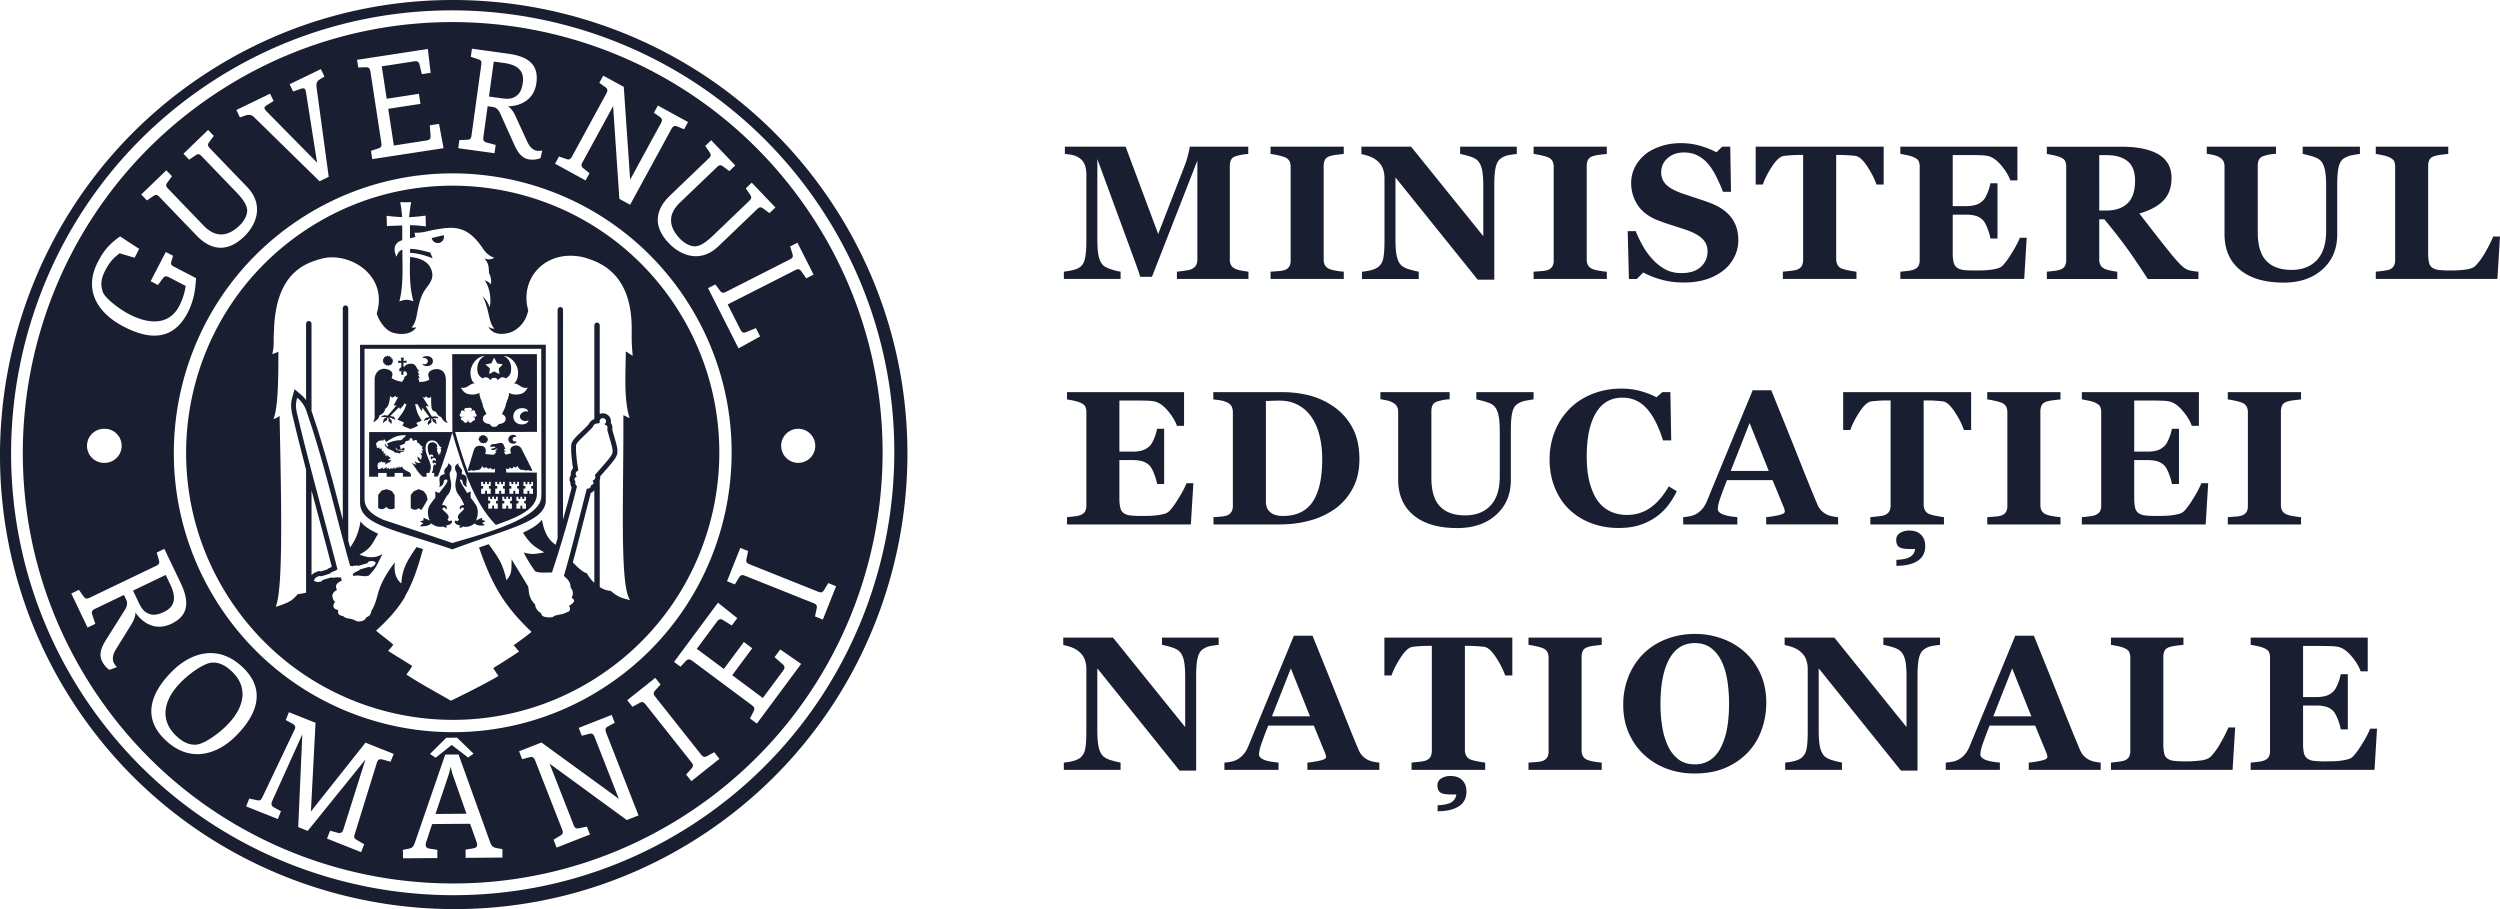 <svg width="132" height="48" viewBox="0 0 132 48" xmlns="http://www.w3.org/2000/svg">
    <g fill="none" fill-rule="evenodd">
        <path d="M0 0h132v48H0z"/>
        <path d="M43.88 10.649c7.34 10.993 4.377 25.958-6.596 33.311-10.974 7.354-25.913 4.386-33.252-6.608-7.34-10.995-4.376-25.959 6.597-33.312C21.603-3.314 36.54-.345 43.88 10.649zm-32.948-6.17C.25 11.636-2.634 26.201 4.512 36.902c7.143 10.7 21.682 13.59 32.362 6.432 10.68-7.158 13.566-21.722 6.42-32.422-7.143-10.7-21.682-13.59-32.362-6.433zm31.837 6.785c6.968 10.437 4.171 24.563-6.246 31.543-10.417 6.981-24.518 4.18-31.486-6.258C-1.931 26.112.866 11.987 11.283 5.006 21.7-1.975 35.8.827 42.769 11.264zM24.212 39.837l-.704.005-1.593 4.622c-.089.267-.164.313-.353.352l-.287.055.004.447 1.816-.013-.003-.433-.41-.065c-.136-.021-.205-.082-.205-.195 0-.046.006-.099.028-.16l.311-.942 2.006-.015.34.96c.024.06.032.106.032.152 0 .098-.06.16-.195.183l-.416.071.003.433 1.945-.015-.003-.448-.296-.05c-.19-.037-.273-.082-.366-.346l-1.654-4.598zm-8.958-2.234-.165.416.348.188c.147.083.18.161.128.295l-1.699 3.566c-.083.17-.12.221-.307.18l-.398-.085-.165.415 1.674.666.165-.415-.356-.19c-.154-.086-.168-.174-.116-.325l1.599-3.54-.216 4.898.5.2 3.05-3.771-1.176 3.725c-.053.134-.13.184-.293.144l-.397-.109-.165.416 1.801.716.165-.416-.39-.228c-.165-.098-.157-.16-.1-.342l1.165-3.761c.061-.156.137-.183.307-.139l.41.114.166-.415-1.491-.594-2.882 3.634.244-4.683-1.406-.56zm17.042.145-1.74.684.163.416.383-.101c.184-.048.239.028.308.205l1.263 3.225-4.083-2.973-1.183.465.163.417.383-.102c.184-.048.245.026.315.202l1.406 3.593c.069.177.066.251-.1.349l-.348.21.163.416 1.761-.692-.163-.416-.398.083c-.187.041-.24-.012-.31-.188l-1.26-3.219 4.076 2.976.62-.243-1.7-4.341c-.068-.177-.073-.273.095-.363l.35-.186-.164-.417zm-8.503 2.744.086.34.75 2.133-1.635.013.718-2.144.08-.342zM34.6 35.791l-1.482 1.178.277.35.357-.196c.167-.094.233-.06.35.089l2.39 3.017c.118.148.137.22.008.362l-.273.304.278.35 1.482-1.178-.277-.351-.357.196c-.167.094-.233.06-.35-.088l-2.39-3.018c-.118-.148-.137-.22-.008-.362l.272-.303-.277-.35zm-10.467 3.158-.568.003-.863.857.298.2.849-.674.869.664.286-.204-.87-.846zM12.87 35.286c-1.317-1.309-2.787-.847-3.8.176-1.145 1.158-1.536 2.425-.396 3.556 1.316 1.308 2.786.846 3.798-.176 1.146-1.158 1.537-2.425.398-3.556zm-1.688-.299c.402-.028.75.158 1.1.505.806.8.66 1.83-.299 2.8-.48.484-1.221.996-1.622 1.025-.401.028-.75-.158-1.1-.505-.806-.8-.66-1.83.299-2.8.48-.484 1.221-.996 1.622-1.025zm4.536-23.342c-6.76 4.529-8.574 13.692-4.053 20.463 4.52 6.77 13.668 8.59 20.426 4.06 6.758-4.529 8.573-13.692 4.053-20.463-4.522-6.771-13.668-8.588-20.426-4.06zm22.191 20.177-2.32 3.128.34.253.276-.295c.131-.139.222-.109.374.004l3.103 2.31c.152.114.189.179.1.35l-.184.362.364.272 2.338-3.152-1.102-.764-.302.408.428.375c.143.126.113.217.005.363l-1.052 1.417-1.615-1.203 1.056-1.423-.443-.33-1.057 1.423-1.427-1.062 1.047-1.412c.109-.146.187-.201.348-.1l.452.28.29-.39-1.019-.814zm-2.305-15.755c4.32 6.472 2.586 15.23-3.874 19.56-6.46 4.33-15.205 2.592-19.526-3.88-4.321-6.473-2.587-15.232 3.874-19.561 6.461-4.33 15.205-2.592 19.526 3.88zM21.709 10.67a4.578 4.578 0 0 1-.576.001c.05.27.078.518.103.795a16.588 16.588 0 0 1-.55-.041l-.273-.031.017.545.073-.006c.155-.01.458-.019.642-.024l.094-.002v.772l-.062.023c-.265.11-.47.33-.247.853.08-.195.145-.319.315-.375 0 .894.068 1.876-.16 2.735.313-.11.424-.113.745-.01-.214-.752-.2-1.561-.177-2.337l.092.01c.458.062.932.238 1.06.759.123.483-.253.743-.46 1.124-.395.793-.247 1.447-.615 1.833.122.012.256-.008.256-.008-.292.399-.847.399-1.264.273-.34-.12-.682-.534-.831-1.006.63-2.033-1.474-3.322-2.986-2.876-.809.238-2.376.753-2.439 3.836-.044.453.032.722-.09 1.182a1.55 1.55 0 0 0 .238-.088l.084-.04v.465c-.005 1.198-.034 2.59-.264 3.094a.78.78 0 0 0 .328-.172c.11 5.288.173 9.166-.205 10.088.575-.188.83-.266 1.158-.668.106-.015.208-.03.305-.049l.141-.032v-6.491l-.247-.957a108.71 108.71 0 0 1-.472-1.92c-.073-.31-.095-.534-.04-.816l.043-.177.11-.384.306.262.114.103.1.104.086.106v-4.026l.008-.046a.144.144 0 0 1 .136-.1c.063 0 .116.042.135.1l.008.046v4.6l.314.945a75.817 75.817 0 0 1 1.085 3.84l.252.966V16.274l.007-.046c.02-.058.074-.1.137-.1.063 0 .117.042.136.1l.008.046v12.265l.048.183.05.184c.275-.375.453-.779.55-1.378.181.252.495.456.929.65-.354.615-.408.798-.983 1.1.413.179.837.21 1.203-.02l-.02.065c-.116.21-.197.4-.298.573-.127.22-.23.307-.384.491-.313.103-.46-.055-.803.024l-.018.009c-.022-.063-.041-.119-.03-.123.043-.015.08-.036.095-.078.043.004.114-.04.137-.074a.114.114 0 0 0 .107-.039l.02-.032.488-.144.034.015c.048.019.097.026.116-.011.161-.067.197-.16.213-.226a.305.305 0 0 0-.327-.063c-.04-.026-.077.022-.094.06l-.009.026-.492.148-.04-.016c-.042-.012-.085-.01-.118.016-.05-.023-.121-.012-.153.027-.018-.009-.082-.037-.122-.027-.737-2.622-1.395-5.553-2.294-8.136a1.52 1.52 0 0 0-.5-.742c-.094.332-.078.531 0 .867.615 2.603 1.453 5.584 2.128 8.199.004 0-.1.035-.123.082-.038-.016-.118.023-.146.062a.126.126 0 0 0-.103.042l-.018.032-.469.144-.044-.014c-.04-.011-.072-.01-.102.022-.126.012-.224.149-.244.215.05.043.189.118.323.058.041.009.083-.01.116-.047l.03-.042.46-.137.033.022c.038.011.088-.004.121-.022.043.027.13.012.158-.02.043.036.09.04.145.024.016-.004.024-.008.04-.008.007.021.03.108.05.181-.315.139-.344.274-.277.428a.35.35 0 0 0 .018.078c-.168.047-.301.252-.21.415a.226.226 0 0 0 .063.147l.05.042h.008l-.03.04c-.093.14-.128.344.19.395-.05.29.127.283.257.326a.55.55 0 0 0 .25.122.992.992 0 0 1 .443.137c.135.036.25.028.391-.035a.273.273 0 0 0 .132-.153c.197-.094.241-.13.277-.354.196-.251.342-.9.382-1.027.183-.57.49-1.051.861-1.537-.065.404.017.877.339 1.122.047-.877.407-1.32.8-1.922.111.035.226.07.343.108-.246.87-.464 1.57-.804 2.226l-.154.279.02-.002-.123.196c-.338.522-.783 1.035-1.417 1.605.27.243.614.471.907.742-.087.134-.163.2-.27.33l1.272.79c-.086.168-.185.274-.303.462.93.597 1.399.826 2.344 1.377.005-.002.21-.1.516-.252l.12-.06.262-.13c.505-.256 1.13-.58 1.614-.863-.086-.122-.177-.267-.276-.42.525-.315.965-.606 1.368-.872-.106-.122-.17-.193-.285-.334.51-.366.55-.397.942-.704-1.604-1.506-2.164-2.73-2.775-4.453.176-.061.348-.12.51-.178.486.683.73.962.935 1.896.298-.295.264-.584.274-.969l.006-.132.038.04-.009-.006-.014-.013.005.007-.019-.016c.367.617.587.952.875 1.444.027.229.036.368.08.494l.031.075.03.066c.045.089.114.183.225.309 0 .193.166.373.309.444a.29.29 0 0 0 .05.122c.111.113.408.122.57.087.123-.099.198-.09.32-.123.12-.019.12-.028.263-.055.11-.059.197-.086.264-.117.091-.08.076-.228 0-.287.173-.117.41-.253.18-.415a.448.448 0 0 0-.036-.028.432.432 0 0 0-.049-.527c0-.243-.101-.384-.263-.536l-.085-.077-.01-.003.132-.46c.132-.472.266-.98.402-1.504l.135-.528.273-1.068c.09-.355.182-.708.272-1.052.174.012.2-.082.229-.183.13-.036.157-.13.067-.239.166-.07.176-.172.13-.3.508-.581.866-.964.925-1.16.048-.206-.114-.628-.275-1.228.015-.067.055-.215-.111-.258l-.035-.04a.169.169 0 0 0-.085-.315.17.17 0 0 0-.171.169c0 .025.006.05.017.072a.545.545 0 0 0-.108.047c-.153-.034-.24.094-.276.188-.393.425-.791.73-.87.929-.024.183-.012.636.114 1.357-.162.071-.177.208-.083.336-.145.043-.154.144-.07.243-.028.12.004.194.083.253a62.784 62.784 0 0 1-1.324 4.562c-.094-.024-.48.037-.778-.032l-.107-.033-.13-.189a7.527 7.527 0 0 1-.307-.488l-.087-.156-.042-.082-.01-.031-.014-.04-.014-.004-.004-.007.146.037c.318.071.5.04.943-.043-.565-.32-.753-.46-1.127-1.039.475-.221.786-.41 1.003-.685.111.6.27.952.604 1.235l.118.092.105-.345V16.356l.007-.046a.146.146 0 0 1 .091-.091l.045-.008.046.008a.144.144 0 0 1 .09.091l.007.046-.001 11.084.236-.846.222-.855a.455.455 0 0 1-.068-.263.364.364 0 0 1 .027-.39.42.42 0 0 1 .113-.358 8.451 8.451 0 0 1-.09-.752 4.006 4.006 0 0 1-.011-.353l.013-.173.003-.031.011-.03.053-.101c.084-.135.22-.265.323-.366.175-.169.35-.332.516-.509a.553.553 0 0 1 .228-.251l.077-.034v-4.949l.007-.045c.02-.058.073-.1.136-.1.063 0 .117.042.136.1l.007.045v4.676l.053-.017a.425.425 0 0 1 .53.495c.04.05.068.108.078.176a.5.5 0 0 1-.001.172c.065.237.138.47.2.707.038.142.081.316.075.478l-.014.118-.004.008-.044.108c-.075.147-.204.302-.298.414-.178.216-.366.424-.551.635a.428.428 0 0 1-.006.13l-.018.062V31l.12.067c.16.082.319.127.458.127.35.304.56.386 1.032.491-.405-.48-.408-3.104-.382-6.063l.002-.308.006-.62.008-.937.005-.934v-.897c.042 0 .287.148.33.148-.292-.886-.225-2.127-.201-3.516.022.01.05.026.082.046l.198.134.082.047c-.07-.786-.052-.964-.052-1.41 0-2.751-1.432-3.488-2.552-3.793-2-.456-3.39 1.128-2.911 2.807-.114.526-.406.924-.898 1.146-.401.14-.969.176-1.204-.284a.545.545 0 0 0 .314.104 1.015 1.015 0 0 1-.21-.4l-.036-.124-.045-.185c-.074-.318-.148-.676-.335-.997.224.195.303.393.38.572.112-.518-.046-1.149-.281-1.433.196.098.2.074.341.222a.908.908 0 0 0-.098-.592c-.008-.409-.05-.54-.243-.783a.52.52 0 0 0 .522-.027c-.267-.093-.448-.25-.637-.537-.243-.366-.628-.806-1.112-.958-.386-.124-.724-.105-1.396.016-.165.02-.535.144-.905.16h-.158l.037.223-.22.056-.028.008-.032.007v-.215h.004l-.001-.034-.003-.08v-.367l.284.011.274.023.281.032-.015-.57-.29.037c-.192.022-.383.036-.581.05.03-.274.06-.531.109-.8zM8.677 28.98l-.403.193.112.392c.055.184.006.24-.164.322L4.755 31.55c-.17.082-.245.084-.354-.074l-.235-.333-.403.193.86 1.799.41-.196-.158-.471c-.062-.18-.01-.248.16-.33l1.509-.724.118.247c.101.212.02.393-.074.548l-1.015 1.614c-.203.332-.368.705-.191 1.075.137.287.334.436.401.47l.392-.145a1.072 1.072 0 0 1-.162-.216c-.082-.171-.085-.405.103-.714l.814-1.316c.143-.228.246-.487.211-.647.268.401.947 1.067 1.916.602.942-.452.93-1.211.48-2.155l-.86-1.798zm30.41-.051-.7 1.76.414.166.212-.348c.098-.165.173-.168.348-.097l3.57 1.427c.177.07.228.124.186.311l-.085.399.415.166.7-1.76-.414-.167-.212.349c-.098.164-.172.167-.348.097l-3.57-1.428c-.176-.07-.228-.124-.186-.31l.085-.4-.414-.165zM8.75 30.357l.245.512c.294.616.292 1.138-.322 1.433-.39.186-.62.196-.868.08-.259-.12-.37-.335-.491-.588l-.291-.609 1.727-.828zm22.63-4.482a.384.384 0 0 1-.186.151c-.115.438-.227.876-.34 1.314-.198.783-.395 1.57-.61 2.35.261.278.535.528.744.58.077.145.173.279.281.397l.112.112v-4.904zm-14.931.017v4.476l.075-.07a.55.55 0 0 1 .178-.095.32.32 0 0 1 .189-.047l.068.01.315-.098.048-.04a.406.406 0 0 1 .114-.055.485.485 0 0 1 .083-.047c-.348-1.346-.713-2.69-1.07-4.034zm12.37-7.691v8.255c-.072 1.088-1.864 1.408-4.936 2.55-2.921-.999-4.697-1.267-4.86-2.307l-.012-.11v-8.384l9.809-.004zm-.24.216-9.332.001v7.959l.003.05c.052.524.537.816 1.004 1.026 1.214.393 2.42.808 3.627 1.218 1.309-.393 4.27-1.154 4.654-2.21l.032-.118.01-.086a2.19 2.19 0 0 0 .008-.136v-.055l-.007-7.649zm-4.362 6.039c-.108.182.31.293.146.574.483.081.163.48.3.691-.353-.128-.145-.396-.357-.402-.123-.003.36.675.362.723.02-.03.037-.038.09-.044a.126.126 0 0 1 .1-.042 1.398 1.398 0 0 0-.004.325c.137.176.256.34.31.452.085.178.092.485-.034.755.138-.08.211-.086.313-.155a.21.21 0 0 1 .015.132c.06.006.093 0 .182.072-.075.017-.153.04-.186.093.049 0 .116.052.127.109-.135.015-.388.035-.526-.106a.695.695 0 0 1-.503.185l-.098-.017-.01.003-.042.03c-.115.066-.223.015-.08-.08-.134-.025-.317-.081-.317-.226.017-.04.057-.053.097-.029l.03.025.009-.003.033-.022c.031-.02.023-.014.058-.07-.25-.26.391-.497.238-.61-.074-.056-.134.02-.178.08-.07-.123.03-.238.223-.238-.067-.145-.186-.399-.309-.544-.108-.128-.198-.383-.145-.706.122-.54.014-.445-.02-.603-.044-.19.012-.27.176-.352zm-.574 0c.171.082.228.162.182.352-.036.158-.148.063-.021.603a.96.96 0 0 1-.061.566l-.042.077-.046.063c-.128.145-.25.4-.32.544.204 0 .305.115.234.238-.049-.06-.108-.136-.186-.08-.16.113.503.35.245.61.036.056.027.05.066.072l.039.023.031-.025c.042-.025.083-.014.107.029 0 .145-.198.201-.336.226.123.085.03.137-.079.077l-.041-.028-.013-.004-.102.017a.747.747 0 0 1-.528-.183c-.179.171-.406.148-.581.158.014-.069.074-.118.156-.132-.044-.079-.097-.092-.175-.108.067-.053.116-.05.197-.08a.223.223 0 0 1 0-.138c.105.069.183.076.325.155-.13-.27-.124-.577-.034-.755.04-.081.116-.19.21-.31l.072-.093.038-.049.008-.09a1.082 1.082 0 0 0-.012-.235c.049 0 .075.012.109.042.052.006.07.014.093.042.305-.372.584-.726.376-.72-.223.005-.003.273-.372.401.14-.21-.19-.61.312-.691-.171-.281.261-.392.149-.574zm4.706-5.756.003 4.104-4.321.005.001.003.102.352c.168.573.33 1.077.489 1.523l.095.261h1.413v-.226l-.037.04c-.066.05-.147.022-.193-.066-.071.07-.145.066-.19.002l-.022-.046-.037.03c-.05.032-.105.03-.145-.006l-.027-.034-.02-.047-.02.056c-.045.108-.116.172-.27.165-.163.048-.215.044-.257.005-.107.037-.152.045-.19.033l-.03-.012.317-1.05.025-.068c.065-.147.19-.215.416-.176.227.04.22.266.167.419a3.16 3.16 0 0 0 .49.042.072.072 0 0 0-.028-.006.38.38 0 0 0 .105-.122l.025-.049h-.082l.053-.046a.351.351 0 0 0 .085-.12c-.067.044-.269.167-.345.04.005-.02.22-.037.235-.084-.007-.008-.004-.015-.007-.026a.341.341 0 0 0-.25.015c-.026-.105.024-.158.191-.168l.079-.001.102-.028c.233-.058.284-.013.326.084l.039.096a.749.749 0 0 0 .058.114c-.033 0-.067-.007-.096-.007.04.073.051.098.108.16a.397.397 0 0 0-.1-.018.51.51 0 0 0 .088.153.06.06 0 0 0-.026.007l.019.004c.134-.03.215-.044.301-.076-.067-.15-.078-.332.168-.398a.331.331 0 0 1 .34.102l.036.055.574 1.134-.014.018c-.029.024-.09.018-.24-.021-.06.032-.093.035-.234-.02-.127.023-.201 0-.305-.224-.019.112-.09.137-.198.05-.026.12-.12.142-.2.036-.02.095-.08.128-.155.09l-.047-.031.022.228 1.61.002v.328h.004v.806l-.013.143c-.148.835-1.445 1.217-2.152 1.49-.807-.825-1.505-2.082-2.303-4.886a28.425 28.425 0 0 1-.666 2.077l-.092.242-.197.02v-.201H22.8l.036-.093c.036-.11.029-.18.053-.29.018-.091.104-.08.112-.023.067-.082-.034-.185-.135-.094-.033-.07-.04-.087-.01-.153.04-.036.126-.032.13.04.09-.058-.038-.299-.205-.102-.03-.044-.045-.077-.045-.117.056-.065.109-.054.115.007.094-.072-.059-.225-.17-.101-.101-.183-.18-.624.081-.682.149-.033.235.025.306.127.011.04.052.117-.026.146.015.03.037.044.07.055-.111.076.056.262.056.354.038-.052.052-.085.038-.135.022.021.018.036.03.065.048-.065.003-.113-.012-.157.026.022.033.037.053.063.026-.132.01-.15-.027-.194.041-.007.045-.033.067-.065-.123-.011-.186-.278-.35-.34-.458-.138-.577.292-.45.671.052.16.167.412.212.569a.574.574 0 0 1-.026.349l-.037.1h-.145v.2h-.202l-.12-.117c-.219-.232-.313-.456-.477-.634.065.04.15.102.265.11-.044-.07-.093-.1-.093-.183.097.106.242.103.324.08-.104-.083-.174-.138-.178-.328.09.073.122.113.178.175.093-.171.041-.262-.044-.38.078.055.063.023.145.04-.03-.076-.011-.083-.086-.152.071.03.045.003.105.003-.027-.054-.008-.087-.1-.142.062 0 .062-.032.092-.062-.216-.065-.086-.146-.324-.226.07-.11-.09-.182-.145-.072-.042-.019-.042-.03-.082-.04.019-.154-.183-.14-.156 0-.113.032-.15.04-.231.083-.008.025-.011.048-.008.084-.1.051-.138.07-.25.106-.048 0-.055.04-.004.04 0 .025.015.124.027.168.004.033.023.025.025.003 0-.01.083-.073.112-.076.004-.037.019-.037.023 0 .026.007.048.036.041.131-.346-.033-.395-.033-.421-.095-.015-.08-.071-.065-.03.022.015.04.03.076.436.106-.033.033-.075.04-.156.047 0-.037-.02-.037-.023 0-.003 0-.015.015-.015.04a.098.098 0 0 0-.026.044c-.082-.015-.137-.058-.272-.044-.132-.174-.306-.108-.485-.324l-.068-.096h.001l.059-.029.072.128.075-.036-.074-.128.151-.06c.191-.073.353-.11.612-.118.1-.103.157-.146.253-.255-.388-.026-.63.08-.93.267l-.132.085-.081-.14-.071.036.038.072-.02-.02a.14.14 0 0 0-.107-.034l-.042.014c-.089 0-.13.011-.16.077-.089.009-.104.15-.052.208l.031.021.001.004-.043.022.04.07.101-.05.005.04c.006.021.02.037.044.057.019-.019.041-.033.067-.055a.517.517 0 0 0 .05.19c.02-.023.04-.037.058-.055a.55.55 0 0 0 .03.186c.026-.026.056-.051.078-.07-.011.091-.011.15.037.194.02-.033.022-.055.03-.091.04.04.086.091.16.124.008.014.03.04.042.054a.196.196 0 0 1-.138.062c.067.052.104.052.189.026-.036.04-.055.08-.105.102a.749.749 0 0 0 .158.011c-.153.003-.239.03-.395.15.015-.066.052-.147-.011-.129-.023.008-.042.009-.06 0l-.03-.02-.02.007-.01.022-.003.031-.002.019-.002-.026c-.007-.042-.02-.076-.045-.083l-.03.003c-.015.036-.037.055-.104.047-.013.014 0 .038.016.056-.03-.024-.057-.034-.079-.004.007.05 0 .065-.026.094.014.044.018.033.108.037-.075 0-.094.01-.115.047a.131.131 0 0 1 .044.117c.06.037.19-.032.242-.084a.115.115 0 0 1 0 .088.399.399 0 0 0 .212-.113c.012.033-.01.055-.004.105.06-.018.098-.028.139-.077l-.026.096c.082-.022.104-.026.153-.096-.008.049-.005.049 0 .085.092-.044.108-.041.163-.113-.015.061-.01.065-.007.11.085-.045.112-.067.141-.136.012.026.007.05.019.095a.34.34 0 0 0 .115-.113c.011.025-.018.058-.018.09.067-.013.1-.032.134-.079.065.226.335.254.437.358l.032.05v.143h-.42v-.197h-.436v.2h-.422v-.2h-.45v.2h-.478l.005-2.359h4.383l.011-.014-.01-4.098h4.473zm-6.246 7.127.264.105.154.205.056.232-.107.195a7.07 7.07 0 0 1-.216.356.447.447 0 0 1-.163-.094c-.08.116-.234.11-.35.038l-.054-.042.002-.685.15-.193.264-.117zm-1.688.003.276.096.146.214v.697h-.001l-.068.029c-.138.045-.282.02-.368-.106-.115.128-.246.147-.37.096l-.062-.03v-.697l.187-.23.26-.069zm6.957.398h-.105v.216h.105v.138h-.105v.274h.21V26.7h.1v.157h.193v-.274h-.092v-.138h.092v-.216h-.092v.118h-.102v-.118h-.1v.118h-.104v-.118zm-.745 0h-.104v.216h.104v.138h-.104v.274h.208V26.7h.101v.157h.194v-.274h-.094v-.138h.094v-.216h-.094v.118h-.1v-.118h-.101v.118h-.104v-.118zm-.745 0h-.104v.216h.104v.138h-.104v.274h.208V26.7h.1v.157h.195v-.274h-.093v-.138h.093v-.216h-.093v.118h-.101v-.118h-.1v.118h-.105v-.118zm1.862-.784h-.104v.216h.104v.137h-.104v.275h.208v-.157h.1v.157h.195v-.275h-.094v-.137h.094v-.216h-.094v.118h-.1v-.118h-.1v.118h-.105v-.118zm-1.49 0h-.104v.216h.105v.137h-.105v.275h.21v-.157h.1v.157h.192v-.275h-.092v-.137h.092v-.216h-.092v.118h-.1v-.118h-.1v.118h-.105v-.118zm.746 0h-.105v.216H27v.137h-.105v.275h.209v-.157h.1v.157h.194v-.275h-.093v-.137h.093v-.216h-.093v.118h-.1v-.118h-.101v.118h-.104v-.118zm-1.49 0h-.105v.216h.105v.137h-.105v.275h.209v-.157h.1v.157h.194v-.275h-.093v-.137h.093v-.216h-.093v.118h-.1v-.118h-.101v.118h-.104v-.118zm16.678-2.804a.9.9 0 1 0 .001 1.798.9.9 0 0 0-.001-1.798zm-36.665 0a.9.9 0 1 0 .002 1.799.9.9 0 0 0-.002-1.8zm21.738.429c-.128-.02-.195.034-.195.133.006.075.07.127.2.103.013.17-.407.185-.428-.103.01-.294.423-.297.423-.133zm-1.756-.113.043.044.06-.02.016.05.056.003.003.054.064.018-.013.054.05.036-.047.036.016.045-.043.024.017.047-.06-.003-.016.06-.062-.027-.058.042-.046-.039-.06.028-.016-.055-.063.003.006-.05-.059-.012.013-.054-.056-.036.05-.033-.024-.05.05-.031v-.054l.06-.005.016-.051.063.02.04-.044zm-4.179-4.074c-.008.054-.025.109-.025.171.074.004.1-.004.164-.014 0 .05.003.084 0 .12-.046-.008-.12-.008-.164-.012l.003.212.031-.004.03-.002.002-.002.036-.05c.089-.09.275-.112.396-.084.198.044.179.274.355.372-.06.014-.065.03-.102.007.019.099.067.12.093.2-.045-.01-.052-.01-.085-.014a.679.679 0 0 1 .1.196c-.048-.003-.056-.01-.092-.01a.74.74 0 0 1 .081.204c.253-.014.377-.04.526-.13-.097-.267-.116-.428.238-.54.246-.045.578.005.625.47l.005.116v1.929l.004.085c.01.101.035.162.103.232-.13-.03-.23-.08-.36-.321-.079-.008-.158-.055-.272-.266-.22-.069-.25-.079-.254-.688l-.001-.139-.017.038c-.02.029-.049.034-.104.056-.086-.014-.116-.058-.147-.105-.021.055-.04.08-.108.087a.293.293 0 0 1-.092-.073c.07.117.234.375.347.547-.077-.022-.099-.025-.174-.047.13.237.155.285.323.555.015.025.023.018.049.018.08.006.11-.03.15-.016l.031.023-.001.002c.059-.02.129.01.11.108-.021-.031-.04-.05-.089-.042a.024.024 0 0 1-.004.012c-.082.03-.07-.025-.168-.003.067.084.146.062.16.149l-.004.013-.007.01.002.015.022.035c.012.036-.002.077-.03.113-.018-.09-.044-.092-.061-.104l-.01-.013-.015.004-.019-.004c-.12-.091-.038-.116-.093-.19-.019-.007-.023-.01-.033.004-.032.104.027.131-.008.188l-.034.039-.017.001-.013-.001v.018c-.013.014-.064.004-.067.091-.071-.05-.071-.094-.048-.12l.02-.015-.01-.005-.014-.006c.008-.054.09-.102.13-.19 0-.015 0-.015-.022-.021-.112.036-.052.076-.178.09-.01-.004-.014-.008-.016-.012-.016.034-.066-.004-.07.082-.059-.047-.03-.149.033-.146.009 0-.014-.012.004-.029.03-.04.085-.007.175-.054.019-.008.011-.019.011-.022-.1-.142-.271-.336-.348-.486-.007.08-.026.156-.062.185a3.708 3.708 0 0 0-.228-.39c-.019.03-.012.019-.041.04-.023-.003-.045-.025-.063-.032.09.434.126.528.35.885-.052.044-.216.092-.283.132.025.054.056.087.089.138-.13.077-.2.11-.394.179a3.158 3.158 0 0 1-.433-.179c.034-.054.063-.109.085-.16a4.633 4.633 0 0 0-.114-.056l-.051-.024-.18-.08c.331-.43.364-.482.487-.832l-.027.012-.036.018-.041-.07-.05.087c-.06.095-.094.12-.192.23-.031-.04-.043-.055-.044-.102-.024.023-.114.108-.274.267l-.183.182c0 .004-.008.015.01.022.09.048.149.015.18.052l.003.015-.002.008-.012.002.031.021c.037.036.055.094.017.125-.003-.05-.022-.057-.04-.062l-.018-.005-.013-.013-.005.006-.01.005c-.042-.004-.205-.12-.205-.066.04.084.123.13.13.183l-.017.004-.016.003.007.007c.026.015.064.07-.026.128-.002-.093-.06-.073-.068-.094-.003-.005-.006.003-.01-.002-.074-.014-.022-.109-.06-.229-.01-.014-.014-.011-.033-.004-.06.07.025.095-.097.183-.018.005-.027.003-.037-.002-.005.034-.045 0-.067.115-.04-.05-.057-.105-.004-.149.011-.01-.008-.006-.015-.03.016-.084.094-.062.16-.145-.072-.014-.082.007-.117.006l-.046-.01-.036-.004a.061.061 0 0 0-.044.02l-.017.02-.003-.049a.07.07 0 0 1 .042-.054l.034-.007.035.004v-.004l.032-.02c.04-.013.07.023.15.017.03 0 .034.003.052-.018.075-.077.381-.44.456-.528-.058.024-.094.016-.163-.002a2.65 2.65 0 0 0 .157-.274l.058-.112.05-.099-.016.023a.202.202 0 0 1-.027.03l-.035.02c-.06-.017-.078-.036-.108-.091-.041.066-.064.062-.127.106-.063-.022-.097-.04-.134-.098-.034.295-.067.568-.257.685-.045.168-.104.255-.298.339a.52.52 0 0 1-.34.364.96.96 0 0 0 .056-.14l.02-.078v-2.045l.006-.085c.04-.28.275-.521.596-.455.288.062.418.2.288.478.178.109.305.157.562.2.037-.07.096-.16.152-.23-.033.008-.051.008-.088.015.082-.077.178-.102.197-.179.011-.046-.04-.135-.084-.162l-.055.004H21.3v.18h-.112v-.226l-.027.021a.161.161 0 0 0-.04.057c-.085-.135-.024-.211.07-.252-.003-.09 0-.151-.003-.238a.747.747 0 0 0-.1.009l-.061.01-.004-.128.06.009a.52.52 0 0 0 .105.002c0-.051-.019-.12-.027-.171a.821.821 0 0 0 .164 0zm5.272-.084c.298.138.402.433.391.692-.012.335-.15.401-.28.488-.182-.101-.275-.069-.428.103-.03-.106-.104-.131-.19-.131-.081 0-.152.025-.186.13-.15-.17-.242-.203-.428-.102-.123-.087-.261-.153-.276-.488-.008-.259.097-.554.391-.692-.403 0-.749.473-.749.867 0 .331.119.565.25.572-.314 0-.403.31-.764.23.123.19.22.36.622.365.126 0 .182-.019.388-.084-.041.065-.023.145.015.193 0 .08.018.13.07.193-.007.062.004.099.042.135.03.215.086.328.227.594-.104.04-.198.113-.198.251 0 .194.206.27.354.27.075.117.146.154.243.154.1 0 .174-.037.249-.153.149 0 .357-.077.357-.27 0-.139-.097-.212-.2-.252.14-.266.2-.379.226-.594.046-.036.053-.073.049-.135a.28.28 0 0 0 .067-.193c.034-.048.056-.128.01-.193.205.065.266.084.396.084.406-.004.495-.175.622-.365-.362.08-.45-.23-.764-.23.127-.007.25-.24.25-.572 0-.394-.35-.867-.756-.867zm.506 3.2c.013.536.786.497.799.185-.204.133-.45-.02-.45-.186 0-.172.232-.338.437-.255-.014-.28-.786-.3-.786.255zm-2.27-.47h-.047c-.03.004-.06.014-.09.012-.071 0-.091-.002-.122.01l-.036.019-.01.012c-.016.022-.038.05.008.123l.036.05.039.046-.046-.045c-.127-.12-.132-.073-.187-.073-.056.022-.034.077-.06.138-.018.059-.07.077-.048.132.045.051.041.095.313.018-.279.084-.245.098-.253.16.014.044.067.055.126.099.036.03.05.07.084.088l.043.01.028-.008c.044-.014.074-.03.09-.105l.008-.07.001-.041.005.045c.009.139.043.15.084.163l.026.01c.074 0 .067-.033.142-.088.073-.044.1-.037.115-.099-.008-.05.037-.091-.239-.168.256.074.272.04.317-.007.013-.023.008-.043-.004-.063l-.044-.059-.016-.031c-.014-.058-.007-.098-.048-.135-.046-.005-.072-.03-.15.032l-.053.048-.051.053.052-.06c.097-.12.081-.144.051-.178l-.016-.019-.049-.02zm1.255-2.646-.142.303-.32.055.241.207-.04.303.26-.139.284.142-.038-.295.212-.218-.294-.055-.163-.303zm-3.228.19c-.026.345-.555.294-.555.13.168.092.283-.032.286-.13-.003-.1-.137-.216-.283-.161 0-.138.537-.198.552.16zm-2.392-.3.045.051.067-.025.019.062.06.004.004.061.07.022-.015.066.052.04-.048.044.019.05-.049.03.019.058-.067-.003-.019.069-.067-.033-.064.051-.048-.047-.067.032-.019-.062-.067.004.008-.062-.067-.014.015-.062-.06-.044.053-.037-.027-.061.056-.037v-.062l.063-.007.019-.062.07.025.045-.05zm21.638-5.955-.386.196.117.378c.057.178.01.234-.153.317L38.353 15.4c-.164.084-.236.087-.346-.064l-.235-.318-.387.196 1.61 3.18 1.14-.629-.223-.44-.512.21c-.17.07-.236.005-.316-.152l-.662-1.308 3.548-1.802c.164-.083.236-.087.346.064l.255.358.387-.196-.852-1.682zM6.34 12.482c-.688.48-.948.917-1.172 1.348-.776 1.498-.009 2.702 1.361 3.415 1.501.78 2.664.647 3.383-.739.372-.718.413-1.403.439-1.821l-1.142-.594c-.163-.086-.209-.126-.157-.306l.087-.279-.385-.2-.8 1.542.385.201.252-.342c.107-.143.183-.146.346-.06l.868.451a3.387 3.387 0 0 1-.338 1.052c-.53 1.02-1.578.997-2.655.437-.489-.254-1.279-.84-1.388-1.188-.095-.298-.133-.608.132-1.118.244-.47.44-.659.76-.907l.79.236.243-.47zm15.313.66c.337-.004.706.104.952.164l.112.026.126.304-.148-.055a4.224 4.224 0 0 0-.846-.217l-.196-.012v-.21zm15.899-5.738-.314.3.222.328c.105.154.078.22-.055.348l-2.029 1.946c-.824.79-.874 1.664-.06 2.515.635.666 1.677 1.064 2.617.162l2.03-1.945c.132-.128.2-.152.348-.04l.318.236.313-.3-1.25-1.31-.314.301.222.328c.106.153.078.22-.055.348l-1.901 1.823c-.447.428-.746.573-.98.562-.28-.016-.563-.195-.766-.408-.478-.5-.749-1.178 0-1.896l1.944-1.864c.133-.127.202-.152.35-.04l.317.237.314-.3-1.271-1.33zm-26.564-.543L9.686 8.118l.3.313.327-.223c.153-.107.22-.08.347.053l1.827 1.898c.429.446.574.745.565.98-.016.28-.193.564-.404.768-.498.481-1.173.755-1.893.008L8.887 9.974c-.127-.133-.152-.201-.04-.35l.234-.319-.3-.313-1.324 1.278.301.313.327-.223c.153-.107.22-.08.347.053l1.95 2.026c.79.822 1.663.869 2.51.051.662-.64 1.055-1.684.152-2.623l-1.95-2.025c-.127-.133-.152-.201-.04-.35l.235-.319-.301-.312zm12.443 5.557a.326.326 0 0 1-.24.405.332.332 0 0 1-.37-.17l-.027-.07-.003-.015.64-.15zm8.42-8.424-.208.381.314.222c.15.108.134.2.046.362l-1.793 3.29c-.088.161-.146.206-.321.143l-.374-.129-.208.382 1.613.882.208-.381-.31-.246c-.147-.114-.142-.186-.053-.348l1.607-2.947.33 4.896.567.311 2.167-3.976c.088-.161.156-.225.328-.156l.357.145.208-.381-1.594-.872-.208.381.314.222c.15.108.128.196.04.358l-1.61 2.954-.336-4.9-1.084-.593zm-14.91-.345-1.649.798.185.385.37-.13c.152-.058.228-.054.273.04a.817.817 0 0 1 .04.152l.582 3.694-2.653-2.692a.585.585 0 0 1-.107-.136c-.042-.087-.001-.139.131-.22l.332-.209-.186-.385-1.78.862.188.392.245-.086c.175-.06.337-.098.528.096l3.433 3.361.483-.234-.64-4.713c-.032-.27.025-.339.18-.439l.233-.145-.189-.391zm7.978-1.078-.06.43.377.12c.179.054.199.124.174.306l-.512 3.707c-.025.183-.063.244-.249.248l-.395.013-.06.43 1.917.265.06-.438-.466-.124c-.179-.047-.205-.125-.18-.307l.222-1.613.263.037c.225.03.329.194.404.353l.761 1.69c.161.342.375.676.768.73.306.043.532-.038.597-.073l.091-.397a1.048 1.048 0 0 1-.261.016c-.183-.025-.373-.148-.523-.466l-.628-1.366c-.108-.239-.263-.46-.411-.518.468-.003 1.37-.197 1.514-1.234.138-1.007-.482-1.405-1.488-1.544l-1.915-.265zm-2.33.015-3.736.573.063.407.391-.015c.186-.006.228.077.256.259l.57 3.721c.027.182.008.252-.17.31l-.375.124.067.437 3.766-.578-.241-1.282-.487.075.04.552c.013.185-.07.227-.244.254l-1.694.26-.296-1.937 1.7-.261-.08-.532-1.702.261-.261-1.711 1.686-.259c.175-.027.267-.01.309.169l.122.503.465-.071-.148-1.26zm3.483.665.546.076c.656.09 1.077.372.987 1.029-.057.416-.173.608-.4.747-.235.146-.47.121-.739.084l-.648-.09.254-1.846zM59.168 14.73v-.384a3.14 3.14 0 0 1-.445-.109c-.211-.062-.358-.128-.44-.196-.12-.099-.208-.254-.262-.466-.054-.211-.081-.52-.081-.927V8.399l1.763 4.799c.072.193.166.451.283.773.116.321.189.536.218.644h.62l2.397-6.137v5.217c0 .131-.026.24-.079.325a.523.523 0 0 1-.26.202c-.06.026-.17.05-.332.073-.162.023-.299.04-.41.05v.384h3.778v-.384a6.864 6.864 0 0 1-.346-.054 1.478 1.478 0 0 1-.322-.084c-.128-.06-.212-.129-.253-.21a.652.652 0 0 1-.062-.297V8.753c0-.111.02-.213.062-.305.04-.092.125-.159.253-.202a3.088 3.088 0 0 1 .658-.118v-.384h-3.09c-.003.06-.028.184-.074.375a4.91 4.91 0 0 1-.142.492l-1.45 3.745-1.719-4.612h-3.208v.384c.14.01.28.03.418.06a1 1 0 0 1 .402.196.742.742 0 0 1 .236.333c.053.139.079.314.079.524v3.46c0 .403-.023.714-.069.932-.046.219-.134.374-.265.466-.118.085-.27.145-.455.18a7.15 7.15 0 0 1-.4.066v.384h2.997zm11.783 0v-.384a3.674 3.674 0 0 1-.4-.052 1.695 1.695 0 0 1-.341-.086.482.482 0 0 1-.253-.204.64.64 0 0 1-.067-.303V8.753c0-.114.022-.217.064-.307.043-.09.128-.157.256-.2.101-.032.226-.058.373-.076.147-.018.27-.032.368-.042v-.384h-3.866v.384c.111.013.244.037.398.072.154.034.27.068.349.1a.465.465 0 0 1 .25.207.653.653 0 0 1 .064.296v4.951a.634.634 0 0 1-.066.308.47.47 0 0 1-.248.194 1.372 1.372 0 0 1-.356.06l-.391.029v.384h3.866zm7.947.039v-4.99c0-.418.026-.733.076-.948.051-.215.137-.367.258-.456.138-.101.292-.165.462-.192.17-.026.301-.044.393-.054v-.384h-2.992v.384c.115.02.265.057.452.111s.328.119.423.195c.12.098.21.25.265.455.056.205.083.517.083.937v2.643l-3.812-4.725h-2.623v.394c.19.036.359.086.508.15.149.064.28.152.396.264.108.105.187.23.238.376.05.146.076.301.076.465v3.308c0 .453-.024.775-.071.967a.733.733 0 0 1-.263.43c-.112.08-.25.138-.415.175a3.066 3.066 0 0 1-.44.072v.384h2.997v-.384a4.532 4.532 0 0 1-.462-.114 1.218 1.218 0 0 1-.422-.191c-.122-.099-.21-.254-.263-.466-.054-.211-.081-.52-.081-.927V9.369l4.343 5.399h.874zm5.942-.04v-.383a3.674 3.674 0 0 1-.4-.052 1.695 1.695 0 0 1-.341-.086.482.482 0 0 1-.253-.204.64.64 0 0 1-.067-.303V8.753c0-.114.022-.217.064-.307.043-.09.128-.157.256-.2.101-.032.226-.058.373-.076.147-.018.27-.032.368-.042v-.384h-3.866v.384c.111.013.244.037.398.072.154.034.27.068.349.1a.465.465 0 0 1 .25.207.653.653 0 0 1 .064.296v4.951a.634.634 0 0 1-.066.308.47.47 0 0 1-.248.194 1.372 1.372 0 0 1-.356.06l-.391.029v.384h3.866zm4.051.188c.459 0 .86-.056 1.204-.168.344-.111.647-.27.909-.477.239-.187.429-.422.57-.704a1.94 1.94 0 0 0 .21-.876c0-.48-.123-.88-.37-1.203-.247-.324-.608-.577-1.083-.76-.197-.076-.421-.155-.673-.237-.253-.082-.5-.164-.742-.246-.413-.135-.717-.29-.912-.468a.883.883 0 0 1-.292-.684c0-.295.112-.543.337-.743.224-.2.513-.3.867-.3.281 0 .527.056.737.17.21.113.394.264.555.455.147.177.287.4.42.667s.248.529.346.785h.423l-.04-2.383h-.427l-.3.296a4.37 4.37 0 0 0-.796-.323c-.337-.106-.699-.16-1.085-.16-.397 0-.763.06-1.1.178-.338.118-.615.27-.831.457-.226.2-.398.426-.516.677a1.826 1.826 0 0 0-.177.785c0 .43.114.819.342 1.167.227.347.575.615 1.044.802.203.079.42.156.65.231l.76.246c.422.135.734.295.936.48a.896.896 0 0 1 .302.687c0 .331-.119.606-.356.824-.238.218-.58.328-1.025.328-.33 0-.62-.07-.867-.207a2.64 2.64 0 0 1-.67-.537 3.694 3.694 0 0 1-.511-.713 6.558 6.558 0 0 1-.364-.758h-.423l.064 2.525h.418l.339-.345c.255.144.567.27.936.374.368.105.765.158 1.191.158zm9.13-.187v-.384a5.51 5.51 0 0 1-.404-.067 2.206 2.206 0 0 1-.352-.09.454.454 0 0 1-.25-.215.725.725 0 0 1-.064-.312V8.182h.23c.112 0 .245.005.399.015.154.01.283.022.388.035.19.026.397.21.621.551.225.341.388.661.49.96h.378V7.744H92.7v1.999h.379c.101-.299.264-.619.488-.96.225-.341.432-.525.622-.551.105-.013.234-.025.388-.035a6.36 6.36 0 0 1 .398-.015h.23v5.528a.72.72 0 0 1-.063.315c-.043.088-.128.159-.255.211-.063.027-.18.049-.352.067l-.4.042v.384h3.886zm8.857 0 .132-2.176h-.358a5.358 5.358 0 0 1-.389.74c-.196.33-.373.576-.53.737a.567.567 0 0 1-.268.142c-.12.033-.248.058-.386.074a3.762 3.762 0 0 1-.422.03c-.16.003-.298.005-.413.005-.245 0-.44-.01-.582-.03a.71.71 0 0 1-.336-.123.497.497 0 0 1-.175-.283 2.122 2.122 0 0 1-.047-.5v-2.013h.718c.193 0 .363.023.51.067a.84.84 0 0 1 .384.244c.072.078.148.222.228.43.08.209.13.382.15.52h.374V9.678h-.374a2.381 2.381 0 0 1-.15.497c-.077.19-.153.323-.228.399a.933.933 0 0 1-.403.246 1.764 1.764 0 0 1-.491.064h-.718V8.187h1.063c.106.001.234.004.384.008.176.005.312.019.41.042.23.049.46.21.693.482.233.272.397.541.492.807h.373V7.744h-6.18v.384c.078.01.194.032.348.064.154.033.274.07.359.109.138.062.224.132.26.209a.693.693 0 0 1 .054.293v4.926a.654.654 0 0 1-.063.308c-.043.08-.127.147-.251.2a1.5 1.5 0 0 1-.334.068c-.157.02-.282.033-.374.04v.384h6.54zm4.915 0v-.384a3.405 3.405 0 0 1-.341-.057 1.73 1.73 0 0 1-.293-.081.509.509 0 0 1-.253-.207.626.626 0 0 1-.066-.3v-2.121h.27c.455.55.836 1.036 1.142 1.456.307.42.69.985 1.152 1.694h2.673v-.384a3.912 3.912 0 0 1-.248-.03 1.94 1.94 0 0 1-.287-.059c-.135-.043-.29-.157-.465-.342a7.523 7.523 0 0 1-.415-.47c-.32-.397-.63-.786-.926-1.167l-.779-1.004c.574-.167 1-.4 1.28-.696.28-.297.42-.69.42-1.179 0-.554-.227-.969-.68-1.243-.454-.274-1.118-.41-1.992-.41h-3.911v.383c.082.013.194.035.336.064.143.03.267.066.371.109.138.059.225.128.26.206a.71.71 0 0 1 .055.296v4.926a.654.654 0 0 1-.064.308c-.043.08-.126.147-.25.2a1.432 1.432 0 0 1-.332.066l-.376.042v.384h3.719zm-.58-3.613h-.373V8.192h.388c.482 0 .852.108 1.113.323.26.215.39.555.39 1.021 0 .548-.132.948-.398 1.201-.265.253-.638.379-1.12.379zm9.362 3.805c.852 0 1.536-.233 2.054-.7.517-.465.776-1.08.776-1.845V9.777c0-.426.025-.746.076-.96.05-.213.138-.36.263-.443a1.15 1.15 0 0 1 .45-.18c.178-.034.315-.056.41-.066v-.384h-3.022v.384c.085.013.233.05.445.109.211.059.36.124.444.197.118.091.206.242.263.45.057.208.086.522.086.942v2.368c0 .676-.162 1.188-.486 1.535-.324.348-.772.522-1.341.522-.58 0-1.022-.157-1.327-.472-.305-.315-.457-.819-.457-1.511V8.744c0-.115.021-.219.064-.31.043-.092.126-.158.25-.197.112-.036.222-.064.33-.082.108-.018.214-.03.32-.036v-.375h-3.656v.375c.079.01.18.027.304.054.125.026.23.06.315.103.124.066.209.14.253.221.044.083.066.181.066.296v3.573c0 .804.272 1.43.816 1.88.543.45 1.312.675 2.304.675zm11.287-.192.138-2.24h-.359c-.104.253-.244.53-.42.834a3.44 3.44 0 0 1-.513.707c-.108.105-.286.173-.533.204a6.105 6.105 0 0 1-.764.047 5.68 5.68 0 0 1-.631-.027.747.747 0 0 1-.357-.121.443.443 0 0 1-.172-.276 2.328 2.328 0 0 1-.044-.511V8.753c0-.114.022-.217.064-.307.043-.09.128-.157.256-.2.104-.032.228-.058.37-.076.143-.018.267-.032.371-.042v-.384h-3.827v.384c.085.013.2.034.342.062.142.028.264.065.366.11.137.063.224.133.26.21a.693.693 0 0 1 .054.293v4.926a.64.64 0 0 1-.069.315.456.456 0 0 1-.245.192c-.05.02-.15.04-.305.062a7.93 7.93 0 0 1-.403.047v.384h6.421zm-68.985 12.96.133-2.176h-.359a5.358 5.358 0 0 1-.388.74c-.197.33-.374.576-.53.737a.567.567 0 0 1-.268.142c-.12.033-.249.058-.386.074a3.762 3.762 0 0 1-.423.03c-.16.003-.298.005-.412.005-.246 0-.44-.01-.583-.03a.71.71 0 0 1-.336-.123.497.497 0 0 1-.174-.283 2.122 2.122 0 0 1-.047-.5v-2.013h.717c.193 0 .364.023.511.067a.84.84 0 0 1 .383.244c.072.078.148.222.229.43.08.209.13.382.15.52h.373v-2.914h-.373a2.381 2.381 0 0 1-.15.497c-.077.19-.153.323-.229.399a.933.933 0 0 1-.403.246 1.764 1.764 0 0 1-.49.064h-.718v-2.698h1.063c.106.001.234.004.384.008.175.005.312.019.41.042.23.049.46.21.693.482.232.272.396.541.49.807h.374v-1.782h-6.18v.384c.079.01.195.032.349.064.154.033.273.07.358.109.138.062.225.132.26.209a.693.693 0 0 1 .055.293v4.926a.654.654 0 0 1-.064.308c-.043.08-.126.147-.25.2a1.5 1.5 0 0 1-.335.068c-.157.02-.281.033-.373.04v.384h6.539zm4.71 0c.546 0 1.07-.068 1.569-.205a4.2 4.2 0 0 0 1.339-.622c.386-.28.696-.638.93-1.076.235-.438.352-.952.352-1.543 0-.672-.131-1.24-.393-1.705a3.17 3.17 0 0 0-1.032-1.115 3.948 3.948 0 0 0-1.307-.566 5.81 5.81 0 0 0-1.272-.153h-3.71v.384c.076.007.183.02.322.04.14.02.271.057.396.113a.474.474 0 0 1 .25.219.7.7 0 0 1 .064.303v4.951a.621.621 0 0 1-.069.303.473.473 0 0 1-.245.2 1.253 1.253 0 0 1-.315.058 5.596 5.596 0 0 1-.393.03v.384h3.513zm.166-.448a1.35 1.35 0 0 1-.43-.057.782.782 0 0 1-.277-.16.575.575 0 0 1-.16-.239.958.958 0 0 1-.047-.312v-5.301l.327-.012c.146-.005.276-.008.39-.008.36 0 .683.074.966.222.283.147.52.356.71.625.19.269.334.594.432.974.099.381.148.803.148 1.265 0 .473-.037.89-.11 1.253-.075.363-.192.675-.352.938a1.629 1.629 0 0 1-.644.605c-.265.138-.583.207-.953.207zm9.19.64c.851 0 1.536-.233 2.053-.7.518-.465.777-1.08.777-1.845v-2.599c0-.426.025-.746.076-.96.05-.213.138-.36.263-.443a1.15 1.15 0 0 1 .45-.18c.178-.034.314-.056.41-.066v-.384H77.95v.384c.085.013.233.05.445.109.21.059.359.124.444.197.118.091.206.242.263.45.057.208.086.522.086.942v2.368c0 .676-.162 1.188-.486 1.535-.325.348-.772.522-1.342.522-.58 0-1.021-.157-1.326-.472-.305-.315-.457-.819-.457-1.511v-3.524c0-.115.021-.219.064-.31.042-.092.126-.158.25-.197.112-.036.222-.064.33-.082.108-.018.214-.03.319-.036v-.375h-3.655v.375c.078.01.18.027.304.054.125.026.23.06.315.103.124.066.209.14.253.221.044.083.066.181.066.296v3.573c0 .804.272 1.43.816 1.88.543.45 1.311.675 2.304.675zm8.521-.005c.426 0 .795-.051 1.108-.153a3.24 3.24 0 0 0 .858-.423c.235-.164.443-.36.623-.588.18-.228.341-.487.482-.776l-.423-.256c-.294.506-.621.883-.98 1.132-.358.25-.767.375-1.225.375a2.07 2.07 0 0 1-.86-.175 1.743 1.743 0 0 1-.673-.549c-.177-.24-.32-.555-.43-.947-.11-.393-.165-.866-.165-1.42 0-.981.16-1.744.482-2.287.32-.543.789-.814 1.405-.814.494 0 .914.182 1.257.546.344.364.64.935.885 1.713h.432l-.044-2.55h-.427l-.305.271a4.233 4.233 0 0 0-.806-.317 3.733 3.733 0 0 0-1.056-.14c-.534 0-1.035.09-1.503.273-.469.182-.87.438-1.204.77a3.57 3.57 0 0 0-.794 1.198 3.938 3.938 0 0 0-.282 1.504c0 .545.093 1.044.28 1.499.187.454.442.836.766 1.144.331.315.72.555 1.165.721.445.166.923.249 1.434.249zm6.267-.187v-.384c-.37-.033-.635-.086-.794-.16-.158-.074-.238-.164-.238-.269 0-.032.006-.09.017-.172.012-.082.049-.215.11-.398a24.593 24.593 0 0 1 .36-.955h2.407l.594 1.447c.023.056.037.1.042.133a.604.604 0 0 1 .007.088c0 .076-.12.139-.358.19-.24.05-.447.083-.624.096v.384h3.798v-.384a2.292 2.292 0 0 1-.33-.05 1.05 1.05 0 0 1-.6-.347c-.065-.08-.119-.17-.161-.268-.256-.604-.565-1.365-.929-2.284-.363-.918-.866-2.168-1.508-3.75h-.983a2466.787 2466.787 0 0 0-2.407 5.832c-.062.158-.14.294-.233.409a1.25 1.25 0 0 1-.342.29.985.985 0 0 1-.321.116 2.637 2.637 0 0 1-.366.052v.384h2.859zm1.66-2.826h-2.009l.997-2.53 1.012 2.53zm9.25 2.826v-.384a5.51 5.51 0 0 1-.406-.067 2.206 2.206 0 0 1-.352-.09.454.454 0 0 1-.25-.215.725.725 0 0 1-.064-.312v-5.479h.231c.111 0 .244.005.398.015.154.01.283.022.388.035.19.026.397.21.622.551.224.341.387.661.488.96h.379v-1.999h-6.756v1.999h.379c.101-.299.264-.619.489-.96.224-.341.431-.525.621-.551.105-.013.234-.025.388-.035a6.36 6.36 0 0 1 .398-.015h.231v5.528a.72.72 0 0 1-.064.315c-.042.088-.128.159-.255.211-.063.027-.18.049-.352.067l-.4.042v.384h3.886zm-2.511 2.185c.478 0 .851-.087 1.12-.261.268-.174.403-.436.403-.787 0-.243-.073-.44-.219-.589-.146-.149-.351-.224-.617-.224a.874.874 0 0 0-.503.133.406.406 0 0 0-.194.35c0 .19.052.32.157.389.105.069.291.103.56.103h.28a.556.556 0 0 1-.253.408c-.142.092-.387.146-.734.163v.315zm8.664-2.185v-.384a3.674 3.674 0 0 1-.4-.052 1.695 1.695 0 0 1-.342-.086.482.482 0 0 1-.253-.204.64.64 0 0 1-.067-.303v-4.947c0-.114.022-.217.064-.307.043-.09.128-.157.256-.2.101-.032.226-.058.373-.076.148-.018.27-.032.369-.042v-.384h-3.867v.384c.111.013.244.037.398.072.154.034.27.068.349.1a.465.465 0 0 1 .25.207.653.653 0 0 1 .064.296v4.951a.634.634 0 0 1-.066.308.47.47 0 0 1-.248.194 1.372 1.372 0 0 1-.356.06l-.39.029v.384h3.866zm7.666 0 .133-2.176h-.359a5.358 5.358 0 0 1-.388.74c-.196.33-.373.576-.53.737a.567.567 0 0 1-.268.142c-.12.033-.248.058-.386.074a3.762 3.762 0 0 1-.422.03c-.16.003-.298.005-.413.005-.246 0-.44-.01-.582-.03a.71.71 0 0 1-.337-.123.497.497 0 0 1-.174-.283 2.122 2.122 0 0 1-.047-.5v-2.013h.717c.194 0 .364.023.511.067a.84.84 0 0 1 .384.244c.072.078.148.222.228.43.08.209.13.382.15.52h.373v-2.914h-.373a2.381 2.381 0 0 1-.15.497c-.077.19-.153.323-.228.399a.933.933 0 0 1-.403.246 1.764 1.764 0 0 1-.492.064h-.717v-2.698h1.063c.106.001.234.004.384.008.175.005.312.019.41.042.23.049.46.21.693.482.233.272.396.541.491.807h.374v-1.782h-6.18v.384c.078.01.194.032.348.064.154.033.274.07.359.109.137.062.224.132.26.209a.693.693 0 0 1 .054.293v4.926a.654.654 0 0 1-.064.308c-.042.08-.126.147-.25.2a1.5 1.5 0 0 1-.334.068c-.158.02-.282.033-.374.04v.384h6.54zm5.034 0v-.384a3.674 3.674 0 0 1-.4-.052 1.695 1.695 0 0 1-.342-.086.482.482 0 0 1-.253-.204.64.64 0 0 1-.067-.303v-4.947c0-.114.022-.217.064-.307.043-.09.128-.157.256-.2.101-.032.226-.058.373-.076.148-.018.27-.032.369-.042v-.384h-3.867v.384c.112.013.244.037.398.072.154.034.27.068.349.1a.465.465 0 0 1 .25.207.653.653 0 0 1 .064.296v4.951a.634.634 0 0 1-.066.308.47.47 0 0 1-.248.194 1.372 1.372 0 0 1-.356.06l-.39.029v.384h3.866zM63.157 40.688v-4.99c0-.418.025-.733.076-.948.05-.215.137-.367.258-.456.138-.101.292-.165.462-.192.17-.026.301-.044.393-.054v-.384h-2.992v.384c.115.02.265.057.452.111s.327.119.422.195c.122.098.21.25.266.455.055.205.083.517.083.937v2.643l-3.812-4.725H56.14v.394c.19.036.36.086.509.15.149.064.28.152.395.264.108.105.188.23.239.376.05.146.076.301.076.465v3.308c0 .453-.024.775-.071.967a.733.733 0 0 1-.263.43c-.112.08-.25.138-.415.175a3.066 3.066 0 0 1-.44.072v.384h2.997v-.384a4.532 4.532 0 0 1-.462-.114 1.218 1.218 0 0 1-.423-.191c-.12-.099-.208-.254-.262-.466-.054-.211-.081-.52-.081-.927v-3.278l4.343 5.399h.874zm4.35-.04v-.383c-.37-.033-.634-.086-.793-.16-.159-.074-.238-.164-.238-.269 0-.032.006-.09.017-.172.011-.082.048-.215.11-.398a24.594 24.594 0 0 1 .36-.955h2.406l.595 1.447c.023.056.037.1.042.133a.604.604 0 0 1 .007.088c0 .076-.12.139-.359.19-.239.05-.447.083-.624.096v.384h3.798v-.384a2.292 2.292 0 0 1-.329-.05 1.05 1.05 0 0 1-.6-.347c-.065-.08-.119-.17-.162-.268-.255-.604-.564-1.365-.928-2.284-.075-.19-.156-.394-.244-.612l-.089-.224c-.319-.797-.71-1.769-1.175-2.914h-.983a2466.94 2466.94 0 0 0-2.407 5.832c-.062.158-.14.294-.234.409a1.25 1.25 0 0 1-.341.29.985.985 0 0 1-.322.116 2.637 2.637 0 0 1-.366.052v.384h2.86zm1.661-2.825h-2.01l.998-2.53 1.012 2.53zm9.249 2.826v-.384a5.51 5.51 0 0 1-.406-.067 2.206 2.206 0 0 1-.35-.09.454.454 0 0 1-.251-.215.725.725 0 0 1-.064-.312v-5.479h.23c.112 0 .245.005.399.015.153.01.283.022.388.035.19.026.397.21.621.551.224.341.387.661.489.96h.378v-1.999h-6.755v1.999h.378c.102-.299.265-.619.49-.96.224-.341.43-.525.62-.551.105-.013.235-.025.389-.035a6.36 6.36 0 0 1 .398-.015h.23v5.528a.72.72 0 0 1-.063.315c-.043.088-.128.159-.256.211-.062.027-.18.049-.351.067l-.4.042v.384h3.886zm-2.51 2.185c.477 0 .85-.087 1.12-.261.268-.174.402-.436.402-.787 0-.243-.073-.44-.218-.589-.146-.149-.352-.224-.617-.224a.874.874 0 0 0-.504.133.406.406 0 0 0-.194.35c0 .19.053.32.158.389.104.069.291.103.56.103h.28a.556.556 0 0 1-.253.408c-.143.092-.388.146-.735.163v.315zm8.663-2.185v-.384a3.674 3.674 0 0 1-.4-.052 1.695 1.695 0 0 1-.342-.086.482.482 0 0 1-.253-.204.64.64 0 0 1-.066-.303v-4.947c0-.114.021-.217.064-.307.042-.09.128-.157.255-.2.102-.032.226-.058.374-.076.147-.018.27-.032.368-.042v-.384h-3.866v.384c.111.013.244.037.398.072.154.034.27.068.349.1a.465.465 0 0 1 .25.207.653.653 0 0 1 .064.296v4.951a.634.634 0 0 1-.066.308.47.47 0 0 1-.248.194 1.372 1.372 0 0 1-.357.06l-.39.029v.384h3.866zm4.881.192c.63 0 1.171-.096 1.626-.288.456-.192.852-.46 1.19-.805a3.36 3.36 0 0 0 .736-1.186c.17-.46.256-.944.256-1.452 0-.571-.1-1.08-.302-1.526a3.456 3.456 0 0 0-.818-1.142 3.61 3.61 0 0 0-1.187-.714 4.158 4.158 0 0 0-1.466-.256c-.524 0-1.018.088-1.482.264a3.493 3.493 0 0 0-1.2.75c-.341.332-.61.73-.804 1.194a3.975 3.975 0 0 0-.292 1.553c0 .548.1 1.045.3 1.491.2.446.47.825.81 1.137.344.318.742.561 1.194.729.452.167.932.25 1.44.25zm.035-.483c-.331 0-.61-.081-.836-.243a1.838 1.838 0 0 1-.56-.682 3.668 3.668 0 0 1-.316-1.014 7.23 7.23 0 0 1-.101-1.235c0-1.027.154-1.822.462-2.385.308-.563.758-.844 1.35-.844.348 0 .638.09.87.27.233.181.42.42.56.72.138.298.235.638.293 1.02.057.383.086.776.086 1.18 0 .475-.033.902-.099 1.279a3.716 3.716 0 0 1-.319 1.014c-.138.285-.323.51-.555.674-.233.164-.511.246-.835.246zm11.759.33v-4.99c0-.418.025-.733.076-.948.05-.215.137-.367.258-.456.137-.101.291-.165.462-.192.17-.026.301-.044.393-.054v-.384h-2.992v.384c.114.02.265.057.452.111.186.054.327.119.422.195.121.098.21.25.266.455.055.205.083.517.083.937v2.643l-3.812-4.725h-2.624v.394c.19.036.36.086.509.15.149.064.28.152.395.264.108.105.188.23.238.376.051.146.077.301.077.465v3.308c0 .453-.024.775-.072.967a.733.733 0 0 1-.262.43c-.112.08-.25.138-.416.175a3.066 3.066 0 0 1-.44.072v.384h2.998v-.384a4.532 4.532 0 0 1-.462-.114 1.218 1.218 0 0 1-.423-.191c-.121-.099-.209-.254-.263-.466-.054-.211-.08-.52-.08-.927v-3.278l4.342 5.399h.875zm4.35-.04v-.383c-.37-.033-.634-.086-.793-.16-.159-.074-.238-.164-.238-.269 0-.032.005-.09.017-.172.011-.082.048-.215.11-.398a24.593 24.593 0 0 1 .359-.955h2.407l.595 1.447c.023.056.037.1.041.133a.604.604 0 0 1 .008.088c0 .076-.12.139-.359.19-.239.05-.447.083-.624.096v.384h3.798v-.384a2.292 2.292 0 0 1-.33-.05 1.05 1.05 0 0 1-.6-.347c-.064-.08-.118-.17-.16-.268a108.28 108.28 0 0 1-.93-2.284c-.363-.918-.866-2.168-1.508-3.75h-.982a2466.825 2466.825 0 0 0-2.407 5.832c-.063.158-.14.294-.234.409a1.25 1.25 0 0 1-.341.29.985.985 0 0 1-.322.116 2.637 2.637 0 0 1-.366.052v.384h2.86zm1.66-2.825h-2.009l.998-2.53 1.012 2.53zm10.625 2.826.138-2.24h-.359c-.105.253-.245.53-.42.834a3.44 3.44 0 0 1-.513.707c-.109.105-.286.173-.533.204a6.105 6.105 0 0 1-.764.047 5.68 5.68 0 0 1-.632-.027.747.747 0 0 1-.356-.121.443.443 0 0 1-.172-.276 2.328 2.328 0 0 1-.044-.511v-4.593c0-.114.021-.217.064-.307.042-.09.128-.157.255-.2.105-.032.229-.058.371-.076.143-.018.266-.032.371-.042v-.384h-3.827v.384c.085.013.199.034.341.062.143.028.265.065.366.11.138.063.225.133.26.21a.693.693 0 0 1 .055.293v4.926a.64.64 0 0 1-.069.315.456.456 0 0 1-.246.192c-.049.02-.15.04-.304.062a7.93 7.93 0 0 1-.403.047v.384h6.421zm7.495 0 .132-2.176h-.358a5.358 5.358 0 0 1-.388.74c-.197.33-.374.576-.53.737a.567.567 0 0 1-.269.142c-.12.033-.248.058-.385.074a3.762 3.762 0 0 1-.423.03c-.16.003-.298.005-.412.005-.246 0-.44-.01-.583-.03a.71.71 0 0 1-.336-.123.497.497 0 0 1-.175-.283 2.122 2.122 0 0 1-.046-.5v-2.013h.717c.193 0 .364.023.511.067a.84.84 0 0 1 .383.244c.072.078.148.222.229.43.08.209.13.382.15.52h.373v-2.914h-.374a2.381 2.381 0 0 1-.15.497c-.076.19-.152.323-.228.399a.933.933 0 0 1-.403.246 1.764 1.764 0 0 1-.491.064h-.717v-2.698h1.063c.105.001.233.004.384.008.175.005.312.019.41.042.23.049.46.21.693.482.232.272.396.541.49.807h.374v-1.782h-6.18v.384c.078.01.195.032.349.064.154.033.273.07.358.109.138.062.225.132.26.209a.693.693 0 0 1 .055.293v4.926a.654.654 0 0 1-.064.308c-.043.08-.126.147-.25.2a1.5 1.5 0 0 1-.335.068c-.157.02-.282.033-.373.04v.384h6.539z" fill="#191E30"/>
    </g>
</svg>
